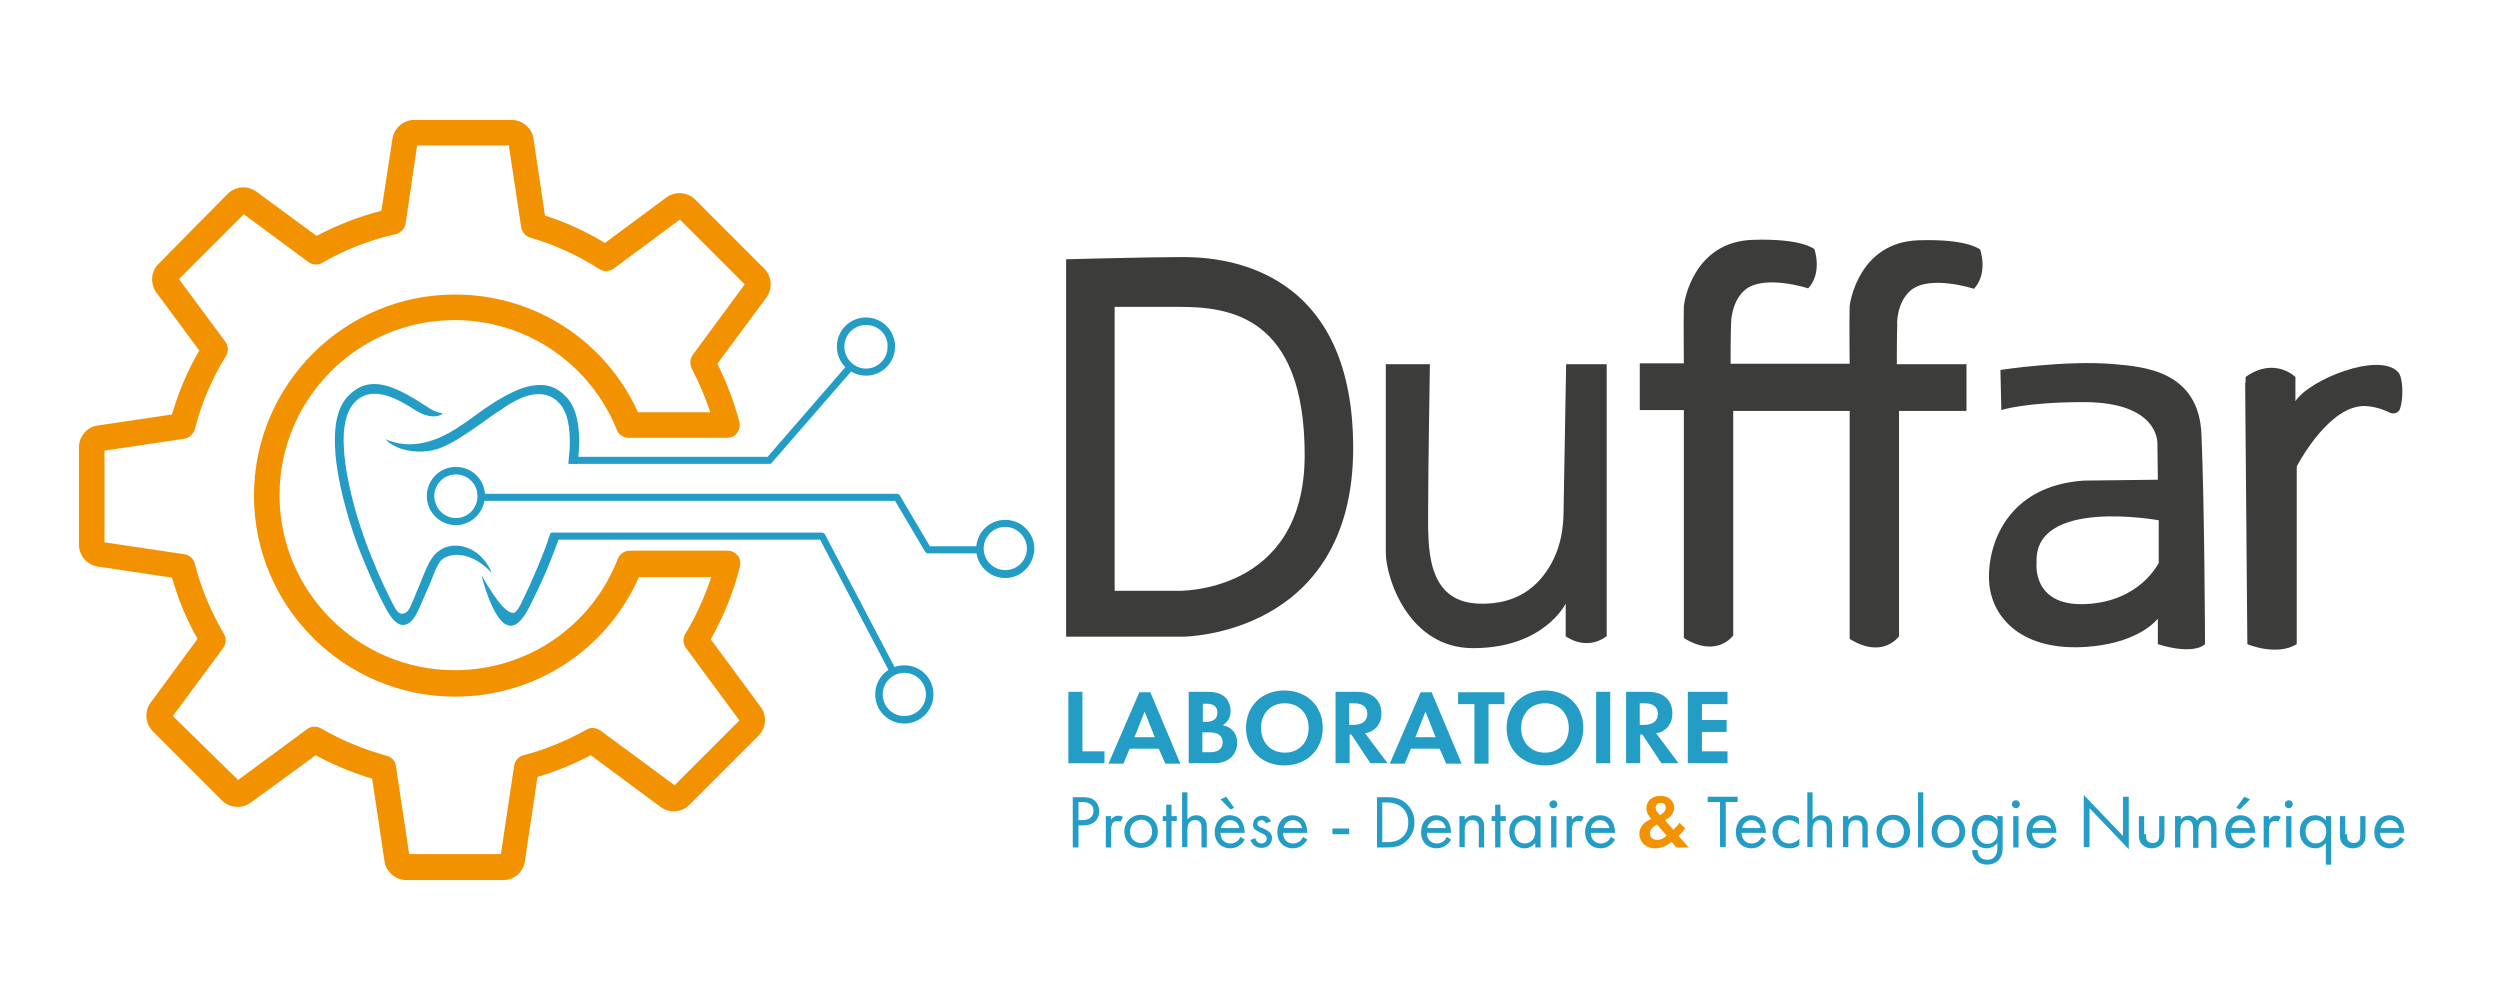 <?xml version="1.0" encoding="UTF-8"?>
<svg xmlns="http://www.w3.org/2000/svg" version="1.2" viewBox="0 0 567 227" width="567" height="227">
  <style>.a{fill:#3c3c3b}.b{fill:#f39200}.c{fill:#239cc6}</style>
  <path fill-rule="evenodd" class="a" d="m306.9 101.6c0 42.7-38.6 42.8-38.6 42.8h-26.5v-85.6c0 0 19.2-0.5 26.2-0.5 7 0 38.9 0.6 38.9 43.3zm-11 1.6c0-31.8-17.4-33.6-28.5-33.6-11 0-14.6 0-14.6 0v64.4h14.1c0 0 29 1 29-30.8z"></path>
  <path class="a" d="m314.3 82.6c0 0 0 32.1 0 42.7 0 5.7 5.1 21.7 19.8 21.7 16.1 0 21-10.1 21-10.1v7.4c0 0 4.5 3.5 9.3 0v-61.7h-9.2l-0.6 34.2c-0.1 3.4-0.7 6.8-2.2 9.9-2.4 5-7.2 10.6-17.1 10.2-12-0.5-11.4-13-11.4-21.2 0-8.2 0.4-33.1 0.4-33.1z"></path>
  <path class="a" d="m433.3 65.9c4.3-3.7 14.4-0.4 14.4-0.4 3.3-3.6 1.4-8.9 1.4-8.9 0 0-2.8-2.5-14.1-2.1-13.2 0.5-15.4 13.7-15.5 15-0.1 3.3 0 13 0 13h-10-17c0 0 0-6.9 0.1-9 0-0.2 0-5 3.1-7.7 4.3-3.7 14.4-0.4 14.4-0.4 3.3-3.6 1.4-8.9 1.4-8.9 0 0-2.8-2.5-14.1-2.1-13.2 0.5-15.4 13.7-15.5 15-0.1 3.3 0 13 0 13h-10v10.6h10v51.7c7.6 4.7 11.2-0.6 11.2-0.6v-50.9h16.4 10v51.7c7.6 4.7 11.2-0.6 11.2-0.6v-51.1h15.3v-10.6h-15.8c0 0 0-6.9 0.1-9-0.1-0.2-0.1-5 3-7.7z"></path>
  <path fill-rule="evenodd" class="a" d="m500.1 146.1c0 0-2.3 2.6-10.7 0v-5.8c0 0-4.6 6.3-18.5 6.5-13.9 0.1-19.7-8-19.8-15.6-0.2-7.6 4-21 21.5-22.2l16.8-0.2-0.1-8.2c0 0 0.5-9.4-16.7-9.4-13.3 0-18.7 1.8-18.7 1.8l-0.2-9.1c0 0 15-2.3 26-1.3 6.3 0.6 19.1 1.4 19.6 16.1 0.7 16.5 0.8 47.4 0.8 47.4zm-10.5-18.4v-9.7c0 0-28.4-5.2-27.7 9.6 0 0-1.2 10 11.2 9.4 12.4-0.6 16.4-9.3 16.5-9.3z"></path>
  <path class="a" d="m509.2 86.8l0.5 59.3c0 0 6.6 2.8 11.2 0v-40.3c0 0 6.3-12.3 14-13.6 2-0.4 5 0.3 7.1 1.4 0.9 0.4 1.9 0.1 2.3-0.8 0.8-2.2 0.8-7.1-0.4-8.4-4.3-4.7-20.2 1.7-23.3 6.6v-5.5c0 0-4.7-4.7-11.3 0v1.3z"></path>
  <path fill-rule="evenodd" class="b" d="m114.2 199.6h-22c-2.5 0-4.7-1.9-5-4.3l-2.8-18.7c-4.4-1.3-8.7-3.1-12.8-5.3l-14.7 10.7c-2 1.5-4.8 1.3-6.6-0.5l-15.6-15.6c-1.8-1.8-2-4.6-0.5-6.6l10.6-14.4c-2.5-4.4-4.4-9-5.8-13.9l-16.8-2.5c-2.5-0.4-4.3-2.5-4.3-5v-22c0-2.5 1.8-4.7 4.3-5l16.8-2.5c1.5-5.1 3.5-9.9 6.2-14.5l-9.7-13.1c-1.5-2-1.3-4.9 0.5-6.6l15.6-15.8c1.8-1.8 4.6-2 6.6-0.5l13.6 10q7-3.7 14.7-5.7l2.5-16.3c0.4-2.5 2.5-4.3 5-4.3h22c2.5 0 4.7 1.9 5 4.3l2.6 17.4c4.8 1.5 9.3 3.6 13.6 6.2l13.9-10.3c2-1.5 4.8-1.3 6.6 0.5l15.6 15.6c1.8 1.8 2 4.6 0.5 6.6l-11.1 15c2.1 4.2 3.8 8.7 5 13.2 0.2 0.9 0 1.8-0.5 2.5-0.5 0.7-1.4 1.1-2.3 1.1h-22.3c-1.2 0-2.3-0.7-2.7-1.8-6.1-15.1-20.6-24.9-36.8-24.9-21.9 0-39.7 17.8-39.7 39.7 0 21.9 17.8 39.7 39.7 39.7 16.5 0 31-9.9 37-25.2 0.4-1.1 1.5-1.9 2.7-1.9h22.2c0.9 0 1.7 0.4 2.3 1.1 0.6 0.7 0.7 1.6 0.5 2.5-1.4 5.8-3.7 11.3-6.6 16.5l11.3 15.3c1.5 2 1.3 4.8-0.5 6.6l-15.6 15.6c-1.8 1.8-4.6 2-6.6 0.5l-15.8-11.7c-3.9 2-7.9 3.7-12.1 4.9l-2.8 18.7c-0.2 2.8-2.4 4.7-4.9 4.7zm-21.4-5.9h20.8l3-20c0.2-1.2 1-2.1 2.1-2.4 5-1.3 9.8-3.3 14.3-5.8 1-0.6 2.2-0.5 3.2 0.2l16.8 12.4 14.7-14.7-12.1-16.4c-0.7-1-0.8-2.2-0.2-3.2 2.5-4.1 4.4-8.4 5.9-12.9h-16.4c-7.3 16.5-23.5 27.1-41.7 27.1-25.1 0-45.6-20.4-45.6-45.6 0-25.1 20.4-45.6 45.6-45.6 18 0 34.1 10.4 41.5 26.7h16.4q-1.7-5.1-4.2-9.9c-0.5-1-0.4-2.2 0.2-3.1l11.8-16-14.7-14.7-15 11.1c-1 0.7-2.3 0.8-3.3 0.1-4.9-3.1-10.1-5.5-15.6-7.1-1.1-0.3-1.9-1.2-2.1-2.4l-2.8-18.5h-20.8l-2.6 17.7c-0.2 1.2-1.1 2.1-2.2 2.4-5.9 1.3-11.5 3.5-16.7 6.5-1 0.6-2.3 0.5-3.2-0.2l-14.6-10.8-14.7 14.7 10.5 14.2c0.7 1 0.8 2.2 0.1 3.3-3.2 5.2-5.5 10.7-7 16.5-0.3 1.1-1.2 2-2.4 2.2l-18.1 2.7v20.8l18.1 2.7c1.2 0.2 2.1 1 2.4 2.2 1.4 5.6 3.7 10.9 6.6 15.9 0.6 1 0.5 2.3-0.2 3.2l-11.4 15.4 14.8 14.5 15.6-11.5c0.9-0.7 2.2-0.8 3.2-0.2 4.7 2.7 9.7 4.8 14.9 6.2 1.1 0.3 2 1.2 2.1 2.4z"></path>
  <path class="c" d="m174.5 105.2h-44.8v-1.6h44.4l18.3-21.1 1.2 1.1-18.6 21.4c0 0.1-0.2 0.2-0.5 0.2z"></path>
  <path class="c" d="m201.8 152.5l-15.8-30.1h-61.7l0.8-1.6h61.3c0.3 0 0.6 0.2 0.7 0.4l16 30.5z"></path>
  <path class="c" d="m221.7 125.5h-11.2c-0.3 0-0.5-0.1-0.7-0.4l-6.8-11.5h-94.1l0.5-1.6h94c0.3 0 0.5 0.1 0.7 0.4l6.8 11.5h10.7v1.6z"></path>
  <path fill-rule="evenodd" class="c" d="m196.4 85.2c-3.6 0-6.6-2.9-6.6-6.6 0-3.6 2.9-6.6 6.6-6.6 3.6 0 6.6 2.9 6.6 6.6 0 3.7-3 6.6-6.6 6.6zm0-11.5c-2.7 0-4.9 2.2-4.9 4.9 0 2.7 2.2 5 4.9 5 2.7 0 4.9-2.2 4.9-5 0.1-2.7-2.1-4.9-4.9-4.9z"></path>
  <path fill-rule="evenodd" class="c" d="m228 131.1c-3.6 0-6.6-2.9-6.6-6.6 0-3.6 2.9-6.6 6.6-6.6 3.6 0 6.6 2.9 6.6 6.6-0.1 3.6-3 6.6-6.6 6.6zm0-11.6c-2.7 0-4.9 2.2-4.9 4.9 0 2.7 2.2 4.9 4.9 4.9 2.7 0 4.9-2.2 4.9-4.9 0-2.6-2.2-4.9-4.9-4.9z"></path>
  <path fill-rule="evenodd" class="c" d="m205.1 164.1c-3.6 0-6.6-2.9-6.6-6.6 0-3.7 2.9-6.6 6.6-6.6 3.7 0 6.6 2.9 6.6 6.6 0 3.7-3 6.6-6.6 6.6zm0-11.5c-2.7 0-4.9 2.2-4.9 4.9 0 2.7 2.2 4.9 4.9 4.9 2.7 0 4.9-2.2 4.9-4.9 0-2.7-2.2-4.9-4.9-4.9z"></path>
  <path class="c" d="m94.8 133.5l-0.5 1.2c-1.1 2.7-1.5 3.9-2.4 4.3-1.4 0.7-2-0.5-2.9-2.2l-0.1-0.2c-1.3-2.6-2.6-5.3-3.7-8-1.1-2.6-2.2-5.4-3.1-8.1-1.1-3.2-3.7-11.5-4.1-18.8-0.3-4.9 0.5-8.3 2.3-10.3 4.1-4.6 10.6-0.5 14 1.7 1.8 1.1 3.6 1.6 5.1 1.2 0.4-0.1 0.7-0.3 1.1-0.5-1.1-0.2-2.3-0.6-3.4-1.4-4.6-3-8.6-5.3-12.2-5.3-2.2 0-4.2 0.8-6.1 2.9-2.2 2.4-3.1 6.3-2.8 11.8 0.4 7.5 3.1 16 4.2 19.3 0.9 2.7 2 5.4 3.2 8.2 1.2 2.8 2.4 5.5 3.8 8.1 2.7 5.4 4.6 4.4 5.4 4 1.7-0.9 2.7-4.1 4.2-7.4 1.6-3.4 2.2-6.5 4-7.5 1.8-0.9 3.9-0.9 6.2 0.1 1.6 0.7 3.2 1.9 4.5 3.3-0.6-1.6-1.7-3.1-3.1-4.3-2.6-2-5.9-2.5-8.5-0.9-2.2 1.4-2.9 3.4-5.1 8.8z"></path>
  <path class="c" d="m245.5 156.9v13.5h5v2.7h-8.2v-16.2z"></path>
  <path fill-rule="evenodd" class="c" d="m262.8 169.8h-6.6l-1.4 3.4h-3.4l7-16.2h2.5l6.8 16.2h-3.4zm-0.9-2.6l-2.3-5.8-2.3 5.8z"></path>
  <path fill-rule="evenodd" class="c" d="m273.6 156.9c0.9 0 2.7 0 4 1 0.9 0.7 1.5 2 1.5 3.4 0 2.1-1.4 2.9-1.8 3.2 1.1 0.2 1.7 0.6 2.1 1 1 0.9 1.2 2.2 1.2 3 0 0.9-0.3 2.3-1.4 3.3-1.2 1.1-2.7 1.3-4.1 1.3h-5.5v-16.2zm0 6.8c0.5 0 2.5 0 2.5-2.1 0-1.5-1.1-2-2.4-2h-0.9v4.1zm-0.9 6.9h1.4c0.6 0 1.5 0 2.2-0.4 0.8-0.5 1-1.2 1-1.9 0-0.5-0.2-1.4-1.2-1.9-0.7-0.3-1.5-0.3-2.2-0.3h-1.2z"></path>
  <path fill-rule="evenodd" class="c" d="m300 165.1c0 4.9-3.6 8.5-8.7 8.5-5.1 0-8.7-3.5-8.7-8.5 0-5 3.6-8.5 8.7-8.5 5.1 0 8.7 3.5 8.7 8.5zm-3.2 0c0-3.3-2.2-5.6-5.4-5.6-3.2 0-5.4 2.3-5.4 5.6 0 3.3 2.2 5.6 5.4 5.6 3.2 0 5.4-2.3 5.4-5.6z"></path>
  <path fill-rule="evenodd" class="c" d="m307.6 156.9c2.2 0 3.4 0.6 4.1 1.2 1.2 1 1.6 2.4 1.6 3.7 0 1.6-0.6 3-1.9 3.8-0.4 0.3-1 0.6-1.8 0.7l5.1 6.8h-3.9l-4.3-6.5h-0.4v6.5h-3.2v-16.2zm-0.6 7.5c0.6 0 3.1-0.1 3.1-2.5 0-2.4-2.5-2.4-3.1-2.4h-1v4.9z"></path>
  <path fill-rule="evenodd" class="c" d="m326.5 169.8h-6.5l-1.4 3.4h-3.4l7-16.2h2.5l6.8 16.2h-3.5zm-0.9-2.6l-2.3-5.8-2.3 5.8z"></path>
  <path class="c" d="m337.6 159.7v13.5h-3.2v-13.5h-3.7v-2.7h10.5v2.7z"></path>
  <path fill-rule="evenodd" class="c" d="m359.1 165.1c0 4.9-3.6 8.5-8.7 8.5-5.1 0-8.7-3.5-8.7-8.5 0-5 3.6-8.5 8.7-8.5 5.1 0 8.7 3.5 8.7 8.5zm-3.3 0c0-3.3-2.2-5.6-5.4-5.6-3.2 0-5.4 2.3-5.4 5.6 0 3.3 2.2 5.6 5.4 5.6 3.2 0 5.4-2.3 5.4-5.6z"></path>
  <path class="c" d="m365.2 156.9v16.2h-3.2v-16.2z"></path>
  <path fill-rule="evenodd" class="c" d="m373.6 156.9c2.2 0 3.4 0.6 4.1 1.2 1.2 1 1.6 2.4 1.6 3.7 0 1.6-0.6 3-1.9 3.8-0.4 0.3-1 0.6-1.8 0.7l5.1 6.8h-3.9l-4.3-6.5h-0.5v6.5h-3.2v-16.2zm-0.7 7.5c0.6 0 3.1-0.1 3.1-2.5 0-2.4-2.5-2.4-3.1-2.4h-1v4.9z"></path>
  <path class="c" d="m391.9 159.7h-5.9v3.6h5.6v2.7h-5.6v4.4h5.8v2.7h-9v-16.2h9v2.8z"></path>
  <path fill-rule="evenodd" class="c" d="m245.4 180.8c1.1 0 2.1 0.1 2.9 0.8 0.8 0.7 1 1.7 1 2.4 0 1.6-1 3.2-3.6 3.2h-1.1v5h-1.3v-11.4zm-0.8 5.2h1c1.5 0 2.4-0.8 2.4-2.1 0-1.8-1.7-2-2.5-2h-0.9z"></path>
  <path class="c" d="m250.8 185.1h1.2v0.8c0.1-0.2 0.7-0.9 1.6-0.9 0.4 0 0.8 0.1 1.1 0.3l-0.6 1.1c-0.3-0.2-0.5-0.2-0.7-0.2-0.5 0-0.8 0.2-1 0.4-0.2 0.3-0.4 0.8-0.4 1.9v3.7h-1.2z"></path>
  <path fill-rule="evenodd" class="c" d="m255 188.6c0-2.2 1.6-3.8 3.8-3.8 2.2 0 3.8 1.6 3.8 3.8 0 2.2-1.6 3.7-3.8 3.7-2.2 0-3.8-1.5-3.8-3.7zm1.3 0c0 1.7 1.2 2.6 2.5 2.6 1.3 0 2.5-0.9 2.5-2.6 0-1.7-1.2-2.7-2.5-2.7-1.3 0.1-2.5 1-2.5 2.7z"></path>
  <path class="c" d="m265.7 186.2v6h-1.2v-6h-0.8v-1.1h0.8v-2.6h1.2v2.6h1.2v1.1z"></path>
  <path class="c" d="m268.1 179.7h1.2v6.2c0.2-0.3 0.9-1 2-1 0.8 0 1.6 0.3 2 1 0.4 0.5 0.4 1.1 0.4 1.9v4.4h-1.2v-4.4c0-0.4 0-0.9-0.3-1.3-0.2-0.3-0.6-0.5-1.2-0.5-0.4 0-0.9 0.1-1.2 0.5-0.5 0.6-0.5 1.4-0.5 1.9v3.7h-1.2z"></path>
  <path fill-rule="evenodd" class="c" d="m282.3 190.4c-0.2 0.4-0.5 0.8-0.9 1.1q-1 0.9-2.4 0.9c-1.7 0-3.5-1.1-3.5-3.7 0-2.1 1.3-3.8 3.4-3.8 1.4 0 2.3 0.7 2.7 1.3 0.4 0.6 0.7 1.7 0.7 2.7h-5.5c0 1.5 1 2.4 2.3 2.4 0.6 0 1-0.2 1.5-0.5 0.3-0.3 0.6-0.6 0.7-1zm-5.5-9.1l1.3-0.6 1.8 2.5-0.8 0.4zm4.3 6.5c-0.2-1.1-1-1.8-2.1-1.8-1 0-1.9 0.8-2.1 1.8z"></path>
  <path class="c" d="m287.1 186.7c-0.2-0.4-0.5-0.7-1-0.7-0.4 0-0.9 0.3-0.9 0.8 0 0.5 0.3 0.7 1.1 1 1 0.4 1.5 0.8 1.8 1.1 0.3 0.4 0.4 0.8 0.4 1.1 0 1.5-1.1 2.3-2.4 2.3-0.3 0-1.9 0-2.5-1.8l1.1-0.4c0.1 0.4 0.5 1.2 1.4 1.2 0.8 0 1.2-0.6 1.2-1.1 0-0.7-0.5-0.9-1.1-1.2-0.9-0.4-1.4-0.7-1.7-1-0.3-0.3-0.3-0.7-0.3-1 0-1.2 0.9-2 2.1-2 0.4 0 1.4 0.1 2 1.3z"></path>
  <path fill-rule="evenodd" class="c" d="m296.5 190.4c-0.2 0.4-0.5 0.8-0.9 1.1q-1 0.9-2.4 0.9c-1.7 0-3.5-1.1-3.5-3.7 0-2.1 1.3-3.8 3.4-3.8 1.4 0 2.3 0.7 2.7 1.3 0.4 0.6 0.7 1.7 0.7 2.7h-5.5c0 1.5 1 2.4 2.3 2.4 0.6 0 1-0.2 1.5-0.5 0.3-0.3 0.6-0.6 0.7-1zm-1.2-2.6c-0.2-1.1-1-1.8-2.1-1.8-1 0-1.9 0.8-2.1 1.8z"></path>
  <path class="c" d="m302.2 187.9h3.8v1.3h-3.8z"></path>
  <path fill-rule="evenodd" class="c" d="m312.3 180.8h2.3c1.1 0 2.8 0.1 4.2 1.3 1 0.9 2 2.3 2 4.4 0 2.4-1.2 3.7-2 4.4-1 0.9-2.1 1.3-4.2 1.3h-2.3zm1.2 10.2h1.1c0.9 0 2.2-0.1 3.3-1 0.9-0.7 1.5-1.8 1.5-3.5 0-2.7-1.9-4.5-4.8-4.5h-1.1z"></path>
  <path fill-rule="evenodd" class="c" d="m329.1 190.4c-0.2 0.4-0.5 0.8-0.9 1.1q-1 0.9-2.4 0.9c-1.7 0-3.5-1.1-3.5-3.7 0-2.1 1.3-3.8 3.4-3.8 1.4 0 2.3 0.7 2.7 1.3 0.4 0.6 0.7 1.7 0.7 2.7h-5.5c0 1.5 1 2.4 2.3 2.4 0.6 0 1-0.2 1.5-0.5 0.3-0.3 0.6-0.6 0.7-1zm-1.2-2.6c-0.2-1.1-1-1.8-2.1-1.8-1 0-1.9 0.8-2.1 1.8z"></path>
  <path class="c" d="m331 185.1h1.2v0.8c0.2-0.3 0.9-1 2-1 0.8 0 1.6 0.3 2 1 0.4 0.5 0.4 1.1 0.4 1.9v4.4h-1.2v-4.4c0-0.4 0-0.9-0.3-1.3-0.2-0.3-0.6-0.5-1.2-0.5-0.4 0-0.9 0.1-1.2 0.5-0.5 0.6-0.5 1.4-0.5 1.9v3.7h-1.2z"></path>
  <path class="c" d="m340.3 186.2v6h-1.2v-6h-0.8v-1.1h0.8v-2.6h1.2v2.6h1.2v1.1z"></path>
  <path fill-rule="evenodd" class="c" d="m348.2 185.1h1.2v7.1h-1.2v-1c-0.4 0.5-1.2 1.2-2.4 1.2-1.8 0-3.5-1.3-3.5-3.8 0-2.4 1.6-3.7 3.5-3.7 1.4 0 2.1 0.8 2.4 1.2zm-4.7 3.5c0 1.5 0.9 2.7 2.3 2.7 1.5 0 2.4-1.2 2.4-2.7 0-1.8-1.3-2.6-2.4-2.6-1.1 0-2.3 0.9-2.3 2.6z"></path>
  <path class="c" d="m352.3 181.5c0.5 0 0.9 0.4 0.9 0.9 0 0.5-0.4 0.9-0.9 0.9-0.5 0-0.9-0.4-0.9-0.9 0-0.5 0.5-0.9 0.9-0.9zm0.7 3.6v7.1h-1.2v-7.1z"></path>
  <path class="c" d="m355.3 185.1h1.2v0.8c0.1-0.2 0.7-0.9 1.6-0.9 0.4 0 0.8 0.1 1.1 0.3l-0.6 1.1c-0.3-0.2-0.5-0.2-0.7-0.2-0.5 0-0.8 0.2-1 0.4-0.2 0.3-0.4 0.8-0.4 1.9v3.7h-1.2z"></path>
  <path fill-rule="evenodd" class="c" d="m366.3 190.4c-0.2 0.4-0.5 0.8-0.9 1.1q-1 0.9-2.4 0.9c-1.7 0-3.5-1.1-3.5-3.7 0-2.1 1.3-3.8 3.4-3.8 1.4 0 2.3 0.7 2.7 1.3 0.4 0.6 0.7 1.7 0.7 2.7h-5.5c0 1.5 1 2.4 2.3 2.4 0.6 0 1-0.2 1.5-0.5 0.3-0.3 0.6-0.6 0.7-1zm-1.3-2.6c-0.2-1.1-1-1.8-2.1-1.8-1 0-1.9 0.8-2.1 1.8z"></path>
  <path fill-rule="evenodd" class="b" d="m382.2 187.9c-0.7 0.9-0.9 1.1-1.2 1.4l-0.3 0.3 2.3 2.6h-2.8l-1.1-1.3c-0.5 0.5-1.9 1.5-3.7 1.5-2.3 0-3.6-1.6-3.6-3.3 0-1.7 1.3-2.6 1.8-2.9l0.9-0.5c-0.4-0.4-1.1-1.3-1.1-2.4 0-1.4 1-2.8 3.2-2.8 2 0 3.1 1.3 3.1 2.7 0 0.8-0.4 1.8-1.6 2.5l-0.5 0.3 1.9 2.2c0.8-0.8 1.2-1.2 1.4-1.6zm-6.4-0.9c-0.9 0.5-1.6 1.1-1.6 2 0 0.9 0.7 1.5 1.7 1.5 0.9 0 1.7-0.6 2.1-1zm0.7-2.1l0.5-0.4c0.6-0.4 0.8-0.9 0.8-1.3 0-0.6-0.3-1.1-1.1-1.1-0.8 0-1.2 0.5-1.2 1.1 0 0.4 0.2 0.8 0.5 1.1z"></path>
  <path class="c" d="m391.4 181.9v10.2h-1.3v-10.2h-2.8v-1.2h6.8v1.2z"></path>
  <path fill-rule="evenodd" class="c" d="m400.5 190.4c-0.2 0.4-0.5 0.8-0.9 1.1q-1 0.9-2.4 0.9c-1.7 0-3.5-1.1-3.5-3.7 0-2.1 1.3-3.8 3.4-3.8 1.4 0 2.3 0.7 2.7 1.3 0.4 0.6 0.7 1.7 0.7 2.7h-5.5c0 1.5 1 2.4 2.3 2.4 0.6 0 1-0.2 1.5-0.5 0.3-0.3 0.6-0.6 0.7-1zm-1.2-2.6c-0.2-1.1-1-1.8-2.1-1.8-1 0-1.9 0.8-2.1 1.8z"></path>
  <path class="c" d="m408 187.1c-0.7-0.8-1.6-1.1-2.2-1.1-1.3 0-2.5 0.9-2.5 2.7 0 1.7 1.2 2.6 2.5 2.6 0.7 0 1.6-0.3 2.3-1.1v1.5c-0.8 0.6-1.6 0.7-2.3 0.7-2.2 0-3.8-1.6-3.8-3.7 0-2.2 1.6-3.8 3.8-3.8 1.1 0 1.9 0.4 2.2 0.7z"></path>
  <path class="c" d="m409.9 179.7h1.2v6.2c0.2-0.3 0.9-1 2-1 0.8 0 1.6 0.3 2 1 0.4 0.5 0.4 1.1 0.4 1.9v4.4h-1.2v-4.4c0-0.4 0-0.9-0.3-1.3-0.2-0.3-0.6-0.5-1.2-0.5-0.4 0-0.9 0.1-1.2 0.5-0.5 0.6-0.5 1.4-0.5 1.9v3.7h-1.2z"></path>
  <path class="c" d="m418 185.1h1.2v0.8c0.2-0.3 0.9-1 2-1 0.8 0 1.6 0.3 2 1 0.4 0.5 0.4 1.1 0.4 1.9v4.4h-1.2v-4.4c0-0.4 0-0.9-0.3-1.3-0.2-0.3-0.6-0.5-1.2-0.5-0.4 0-0.9 0.1-1.2 0.5-0.5 0.6-0.5 1.4-0.5 1.9v3.7h-1.2z"></path>
  <path fill-rule="evenodd" class="c" d="m425.6 188.6c0-2.2 1.6-3.8 3.8-3.8 2.2 0 3.8 1.6 3.8 3.8 0 2.2-1.6 3.7-3.8 3.7-2.2 0-3.8-1.5-3.8-3.7zm1.2 0c0 1.7 1.2 2.6 2.5 2.6 1.3 0 2.5-0.9 2.5-2.6 0-1.7-1.2-2.7-2.5-2.7-1.3 0.1-2.5 1-2.5 2.7z"></path>
  <path class="c" d="m436.2 179.7v12.5h-1.2v-12.5z"></path>
  <path fill-rule="evenodd" class="c" d="m438.1 188.6c0-2.2 1.6-3.8 3.8-3.8 2.2 0 3.8 1.6 3.8 3.8 0 2.2-1.6 3.7-3.8 3.7-2.2 0-3.8-1.5-3.8-3.7zm1.3 0c0 1.7 1.2 2.6 2.5 2.6 1.3 0 2.5-0.9 2.5-2.6 0-1.7-1.2-2.7-2.5-2.7-1.3 0.1-2.5 1-2.5 2.7z"></path>
  <path fill-rule="evenodd" class="c" d="m453 185.1h1.2v6.9c0 0.8 0 1.9-0.7 2.8-0.5 0.7-1.5 1.3-2.8 1.3-1.2 0-2.1-0.5-2.5-1-0.5-0.5-0.9-1.2-0.9-2.3h1.2c0 0.6 0.2 1.1 0.5 1.5 0.5 0.6 1.2 0.7 1.7 0.7 0.9 0 1.5-0.3 1.9-1 0.4-0.6 0.4-1.2 0.4-1.8v-1c-0.4 0.5-1.2 1.2-2.4 1.2-1 0-1.9-0.4-2.4-1-0.5-0.5-1-1.4-1-2.8 0-1.4 0.5-2.2 1-2.8 0.6-0.6 1.5-1 2.4-1 1 0 1.9 0.4 2.4 1.2zm-3.9 1.6c-0.6 0.6-0.7 1.4-0.7 2 0 0.6 0.1 1.5 0.8 2.1q0.6 0.6 1.5 0.6c0.6 0 1.2-0.2 1.6-0.6 0.5-0.5 0.8-1.2 0.8-2.1 0-0.9-0.3-1.6-0.8-2-0.4-0.4-1-0.6-1.6-0.6-0.8-0.1-1.3 0.2-1.6 0.6z"></path>
  <path class="c" d="m457.2 181.5c0.5 0 0.9 0.4 0.9 0.9 0 0.5-0.4 0.9-0.9 0.9-0.5 0-0.9-0.4-0.9-0.9 0-0.5 0.4-0.9 0.9-0.9zm0.6 3.6v7.1h-1.2v-7.1z"></path>
  <path fill-rule="evenodd" class="c" d="m466.4 190.4c-0.2 0.4-0.5 0.8-0.9 1.1q-1 0.9-2.4 0.9c-1.7 0-3.5-1.1-3.5-3.7 0-2.1 1.3-3.8 3.4-3.8 1.4 0 2.3 0.7 2.7 1.3 0.4 0.6 0.7 1.7 0.7 2.7h-5.5c0 1.5 1 2.4 2.3 2.4 0.6 0 1-0.2 1.5-0.5 0.3-0.3 0.6-0.6 0.7-1zm-1.2-2.6c-0.2-1.1-1-1.8-2.1-1.8-1 0-1.9 0.8-2.1 1.8z"></path>
  <path class="c" d="m472.6 192.2v-11.9l8.9 9.3v-8.9h1.3v11.9l-8.9-9.3v8.8h-1.3z"></path>
  <path class="c" d="m486.7 189.2c0 0.5 0 1.1 0.3 1.5 0.2 0.2 0.6 0.5 1.2 0.5 0.6 0 1.1-0.3 1.2-0.5 0.3-0.4 0.3-1 0.3-1.5v-4.1h1.2v4.3c0 0.9-0.1 1.5-0.7 2.1-0.6 0.7-1.5 0.9-2.2 0.9-0.7 0-1.5-0.2-2.2-0.9-0.6-0.6-0.7-1.3-0.7-2.1v-4.3h1.2v4.1z"></path>
  <path class="c" d="m493.4 185.1h1.2v0.8q0.6-0.9 1.8-0.9c1.3 0 1.8 0.9 1.9 1.1 0.7-1.1 1.7-1.1 2.1-1.1 2.1 0 2.3 1.8 2.3 2.8v4.5h-1.2v-4.3c0-0.8-0.1-1.9-1.3-1.9-1.4 0-1.6 1.4-1.6 2.2v4h-1.2v-4.3c0-0.5 0-2-1.3-2-1.4 0-1.6 1.5-1.6 2.3v3.9h-1.2v-7.1z"></path>
  <path fill-rule="evenodd" class="c" d="m511.5 190.4c-0.2 0.4-0.5 0.8-0.9 1.1q-1 0.9-2.4 0.9c-1.7 0-3.5-1.1-3.5-3.7 0-2.1 1.3-3.8 3.4-3.8 1.4 0 2.3 0.7 2.7 1.3 0.4 0.6 0.7 1.7 0.7 2.7h-5.5c0 1.5 1 2.4 2.3 2.4 0.6 0 1-0.2 1.5-0.5 0.3-0.3 0.6-0.6 0.7-1zm-1.2-2.6c-0.2-1.1-1-1.8-2.1-1.8-1 0-1.9 0.8-2.1 1.8zm0-6.5l-2.3 2.3-0.8-0.4 1.8-2.5z"></path>
  <path class="c" d="m513.4 185.1h1.2v0.8c0.1-0.2 0.7-0.9 1.6-0.9 0.4 0 0.8 0.1 1.1 0.3l-0.6 1.1c-0.3-0.2-0.5-0.2-0.7-0.2-0.5 0-0.8 0.2-1 0.4-0.2 0.3-0.4 0.8-0.4 1.9v3.7h-1.2z"></path>
  <path class="c" d="m519.1 181.5c0.5 0 0.9 0.4 0.9 0.9 0 0.5-0.4 0.9-0.9 0.9-0.5 0-0.9-0.4-0.9-0.9 0-0.5 0.4-0.9 0.9-0.9zm0.6 3.6v7.1h-1.2v-7.1z"></path>
  <path fill-rule="evenodd" class="c" d="m527.5 185.1h1.2v11h-1.2v-4.9c-0.4 0.5-1.2 1.2-2.4 1.2-1.8 0-3.5-1.3-3.5-3.8 0-2.4 1.6-3.7 3.5-3.7 1.4 0 2.1 0.8 2.4 1.2zm-4.6 3.5c0 1.5 0.9 2.7 2.3 2.7 1.5 0 2.4-1.2 2.4-2.7 0-1.8-1.3-2.6-2.4-2.6-1.2 0-2.3 0.9-2.3 2.6z"></path>
  <path class="c" d="m532.3 189.2c0 0.5 0 1.1 0.3 1.5 0.2 0.2 0.6 0.5 1.2 0.5 0.6 0 1.1-0.3 1.2-0.5 0.3-0.4 0.3-1 0.3-1.5v-4.1h1.2v4.3c0 0.9-0.1 1.5-0.7 2.1-0.6 0.7-1.5 0.9-2.2 0.9-0.7 0-1.5-0.2-2.2-0.9-0.6-0.6-0.7-1.3-0.7-2.1v-4.3h1.2v4.1z"></path>
  <path fill-rule="evenodd" class="c" d="m545.3 190.4c-0.2 0.4-0.5 0.8-0.9 1.1q-1.1 0.9-2.4 0.9c-1.7 0-3.5-1.1-3.5-3.7 0-2.1 1.3-3.8 3.4-3.8 1.4 0 2.3 0.7 2.7 1.3 0.4 0.6 0.7 1.7 0.7 2.7h-5.5c0 1.5 1 2.4 2.3 2.4 0.6 0 1-0.2 1.5-0.5 0.3-0.3 0.6-0.6 0.7-1zm-1.2-2.6c-0.2-1.1-1-1.8-2.1-1.8-1 0-1.9 0.8-2.1 1.8z"></path>
  <path class="c" d="m120.8 89.5c2.4-0.4 4.5 0.2 6.1 2 1.8 2 2.5 5.3 2.3 10.3-0.1 1.1-0.2 2.3-0.3 3.4h2.1c0.1-1.1 0.3-2.2 0.3-3.3 0.3-5.4-0.6-9.4-2.8-11.8-2.2-2.4-4.7-3.2-8-2.6-2.9 0.5-5.8 2.2-8 3.5-1.6 1-3.2 2.1-4.7 3.2l-0.1 0.1c-1.8 1.3-3.9 2.8-5.9 3.9-5.3 2.9-10.1 3.3-14.4 1.4 0.3 0.3 0.7 0.6 1 0.9 2.8 2 7.5 2.5 11.2 1.2 3.2-1.2 6.3-3.4 9.3-5.5l0.3-0.2c1.5-1.1 3-2.2 4.5-3.1 2.1-1.5 4.7-3 7.1-3.4z"></path>
  <path class="c" d="m124.9 120.8c-0.9 2.7-1.9 5.3-3 7.9-1.1 2.6-2.1 4.9-3.4 7.5-0.5 1.3-1.5 2.8-2 2.8 0 0 0 0-0.1 0-2.1 0-5-4.8-7.2-8.5 1.2 4.8 3.4 10.1 5.5 11.1 0.8 0.4 2.7 1.3 5.4-4 1.3-2.6 2.6-5.3 3.8-8.1 1.2-2.8 2.2-5.6 3.2-8.2 0-0.1 0.1-0.3 0.1-0.4h-2.3z"></path>
  <path fill-rule="evenodd" class="c" d="m103.4 119.1c-3.6 0-6.6-2.9-6.6-6.6 0-3.6 2.9-6.6 6.6-6.6 3.7 0 6.6 2.9 6.6 6.6-0.1 3.6-3 6.6-6.6 6.6zm0-11.5c-2.7 0-4.9 2.2-4.9 4.9 0 2.7 2.2 5 4.9 5 2.7 0 4.9-2.2 4.9-5 0-2.7-2.2-4.9-4.9-4.9z"></path>
</svg>
